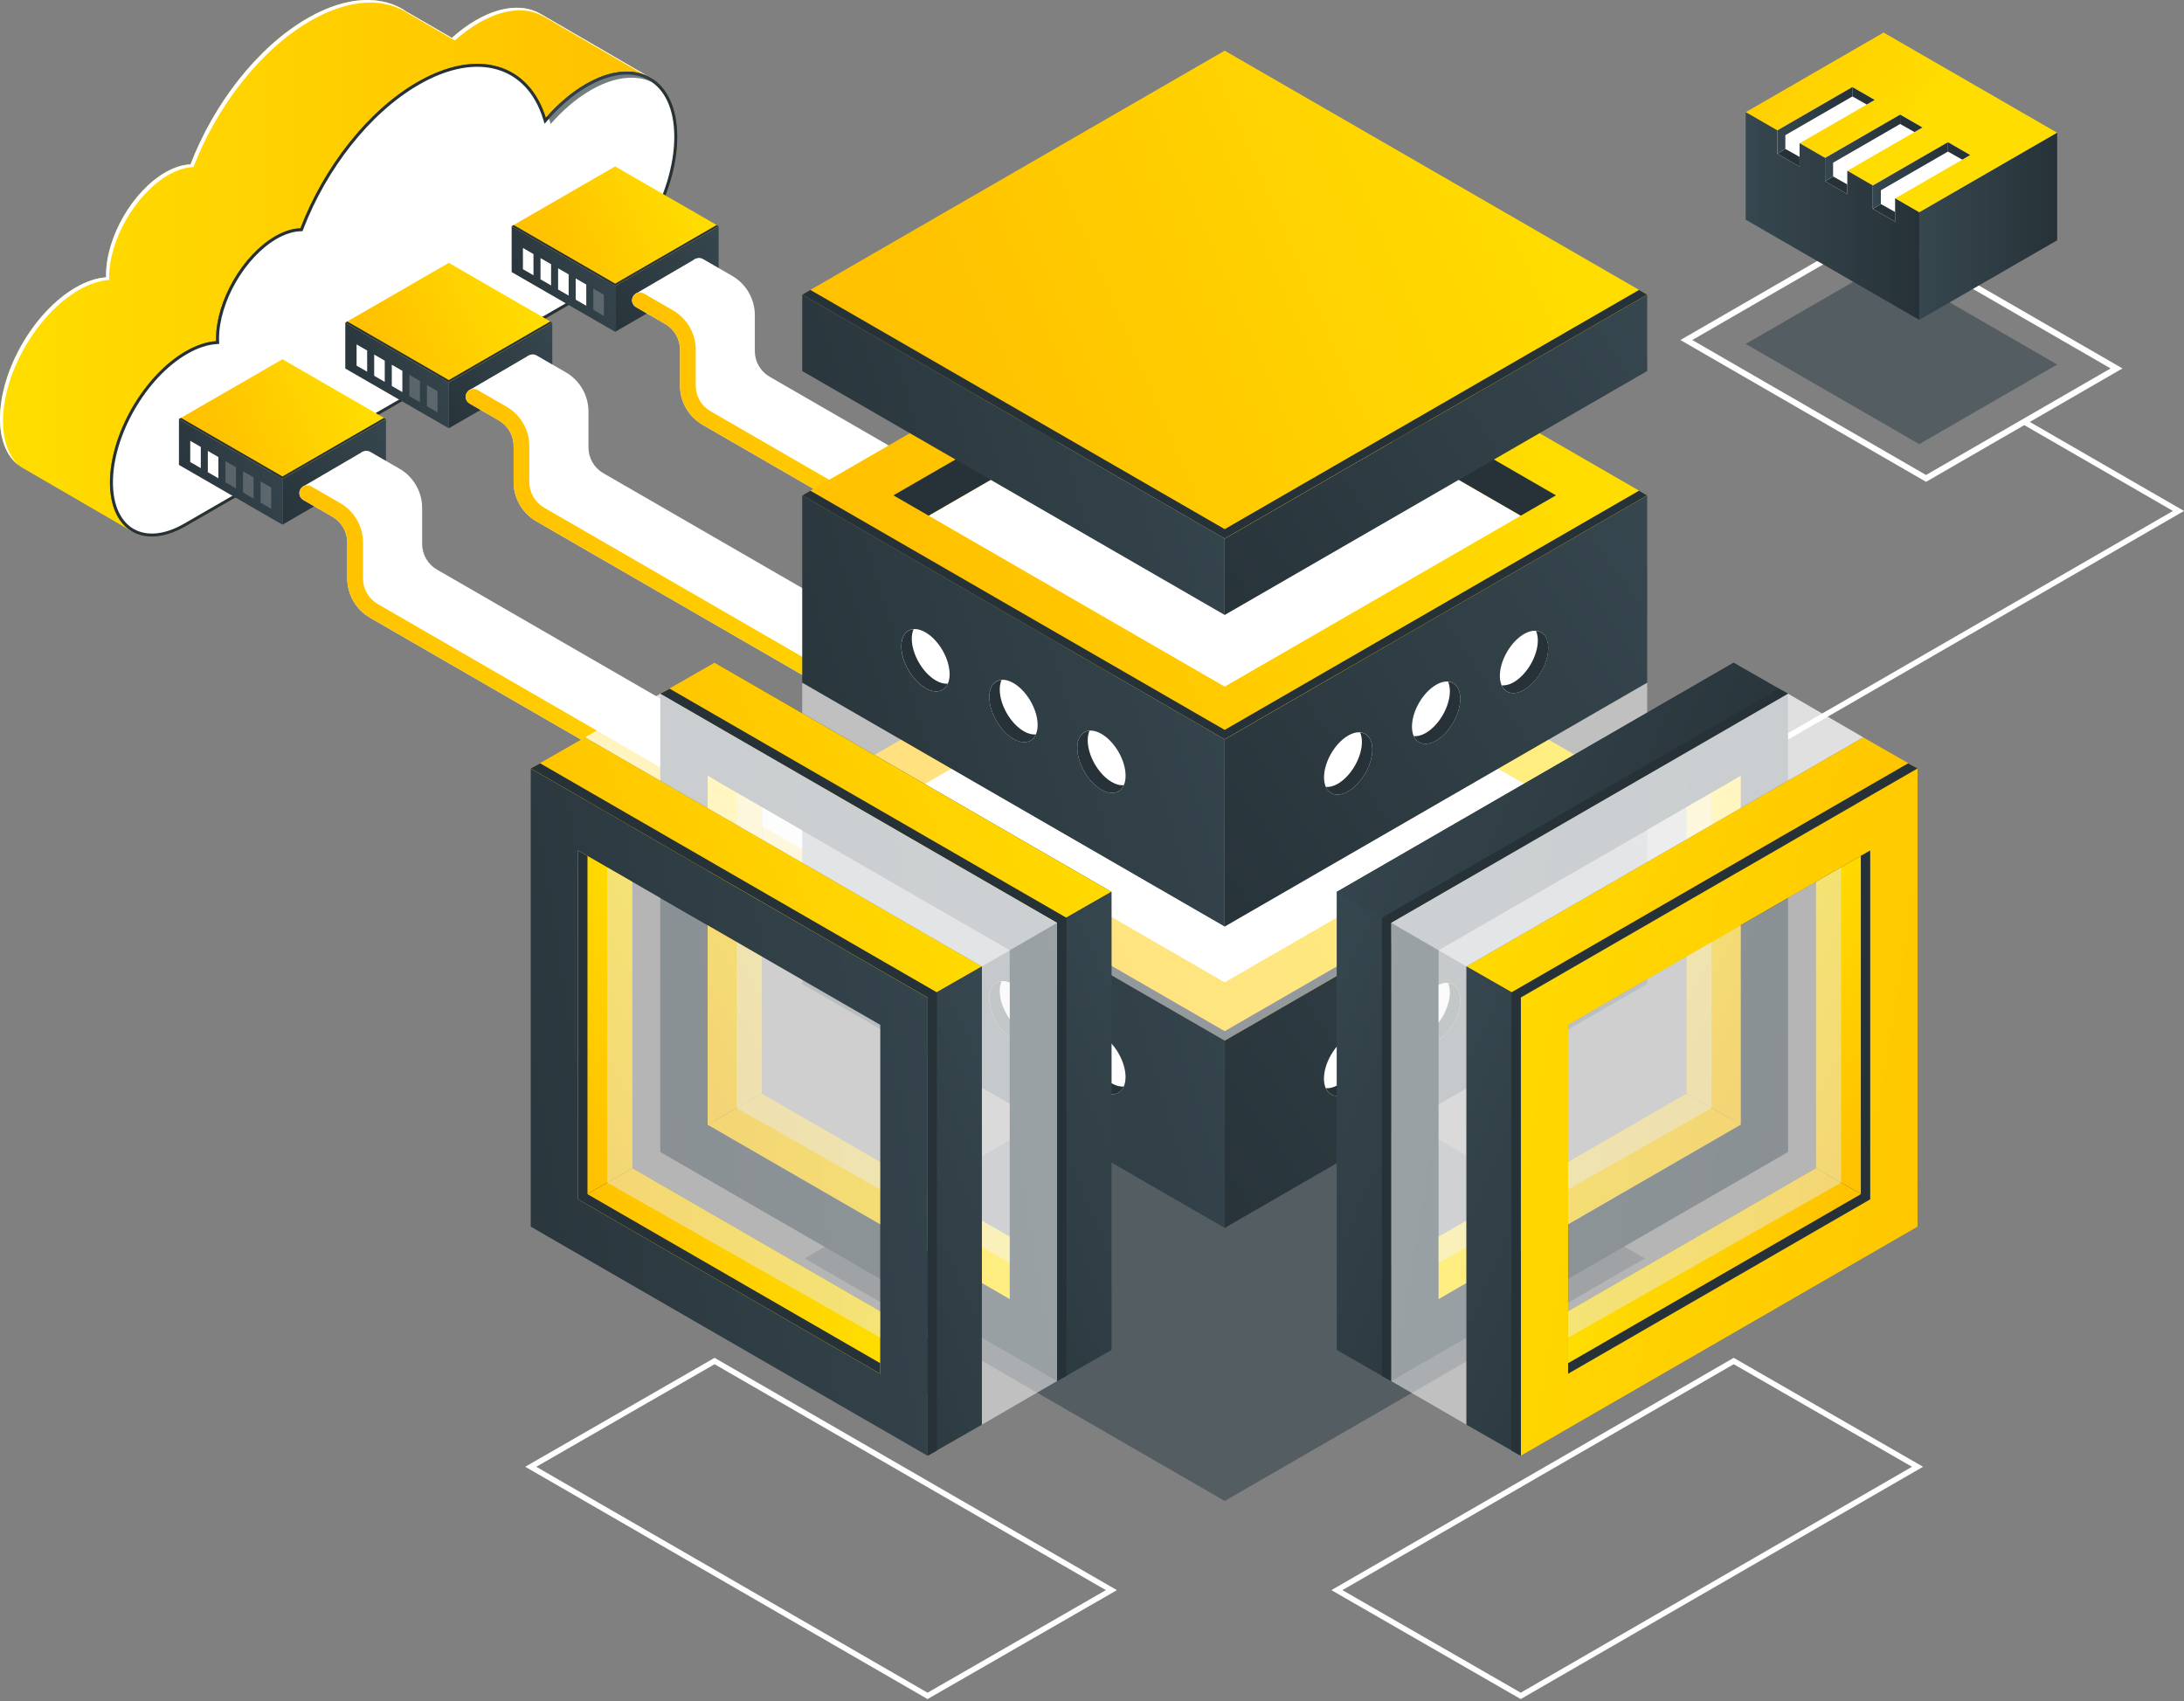 <svg width="624" height="486" viewBox="0 0 624 486" fill="none" xmlns="http://www.w3.org/2000/svg">
<rect x="0" y="0" width="624" height="486" fill="#808080" stroke="none"/>
<path d="M186.313 22.471L154.581 4.033L154.583 4.04C149.847 1.22 143.262 1.574 135.976 5.779C133.596 7.152 131.296 8.859 129.106 10.814L116.32 3.427L116.322 3.43C109.298 -1.508 99.129 -1.293 87.814 5.24C73.5 13.504 61.026 29.759 54.425 46.981C52.237 47.051 49.801 47.771 47.221 49.261C37.88 54.655 30.308 67.769 30.308 78.555C30.308 78.787 30.331 78.999 30.338 79.226C27.674 79.409 24.729 80.352 21.632 82.14C9.686 89.037 0 105.813 0 119.608C0 126.444 2.383 131.258 6.238 133.543L6.228 133.548L6.326 133.606C6.333 133.609 6.34 133.614 6.346 133.617L37.664 151.797L44.504 118.892L135.973 66.083C147.664 59.333 157.556 44.75 160.885 30.598L186.313 22.471Z" fill="url(#paint0_linear_4811_26424)"/>
<path d="M0.867 120.354C0.867 106.559 10.553 89.783 22.5 82.886C25.598 81.098 28.541 80.155 31.205 79.972C31.199 79.745 31.175 79.533 31.175 79.301C31.175 68.515 38.747 55.401 48.088 50.007C50.668 48.517 53.104 47.798 55.292 47.727C61.893 30.505 74.367 14.249 88.682 5.986C99.996 -0.547 110.165 -0.762 117.189 4.176L117.187 4.172L129.973 11.559C132.163 9.607 134.464 7.9 136.843 6.525C144.129 2.32 150.712 1.965 155.448 4.786L155.447 4.779L186.044 22.557L186.317 22.471L154.586 4.033L154.587 4.04C149.851 1.22 143.266 1.574 135.982 5.779C133.602 7.152 131.302 8.859 129.112 10.814L116.326 3.427L116.328 3.43C109.304 -1.508 99.137 -1.293 87.822 5.24C73.507 13.504 61.033 29.759 54.433 46.981C52.245 47.051 49.809 47.771 47.229 49.261C37.887 54.655 30.316 67.769 30.316 78.555C30.316 78.787 30.339 78.999 30.346 79.226C27.681 79.409 24.737 80.352 21.64 82.14C9.693 89.037 0.008 105.812 0.008 119.608C0.008 125.817 1.988 130.334 5.235 132.828C2.505 130.224 0.867 125.99 0.867 120.354Z" fill="white"/>
<path d="M167.393 24.015C163.289 26.385 159.409 29.721 155.952 33.664C151.159 18.264 136.534 13.486 119.232 23.476C104.919 31.74 92.444 47.995 85.843 65.217C83.655 65.287 81.219 66.007 78.639 67.497C69.297 72.891 61.726 86.005 61.726 96.791C61.726 97.023 61.749 97.235 61.756 97.462C59.092 97.645 56.147 98.588 53.05 100.376C41.104 107.273 31.418 124.048 31.418 137.844C31.418 151.638 41.104 157.23 53.05 150.333L167.393 84.317C181.814 75.991 193.505 55.743 193.505 39.091C193.505 22.437 181.814 15.689 167.393 24.015Z" fill="url(#paint1_linear_4811_26424)"/>
<path opacity="0.7" d="M167.393 24.015C163.289 26.385 159.409 29.721 155.952 33.664C151.159 18.264 136.534 13.486 119.232 23.476C104.919 31.74 92.444 47.995 85.843 65.217C83.655 65.287 81.219 66.007 78.639 67.497C69.297 72.891 61.726 86.005 61.726 96.791C61.726 97.023 61.749 97.235 61.756 97.462C59.092 97.645 56.147 98.588 53.05 100.376C41.104 107.273 31.418 124.048 31.418 137.844C31.418 151.638 41.104 157.23 53.05 150.333L167.393 84.317C181.814 75.991 193.505 55.743 193.505 39.091C193.505 22.437 181.814 15.689 167.393 24.015Z" fill="url(#paint2_linear_4811_26424)"/>
<path d="M155.547 33.79L155.772 34.514L156.272 33.944C159.704 30.029 163.549 26.726 167.605 24.383C174.738 20.265 181.097 19.928 185.644 22.554C190.192 25.179 193.08 30.854 193.08 39.091C193.08 47.325 190.187 56.477 185.489 64.614C180.791 72.751 174.311 79.832 167.18 83.949L52.838 149.965C46.942 153.369 41.703 153.637 37.967 151.48C34.23 149.322 31.843 144.652 31.843 137.844C31.843 131.038 34.235 123.468 38.122 116.735C42.01 110.003 47.369 104.147 53.263 100.744L53.05 100.376L53.263 100.744C56.316 98.981 59.198 98.064 61.785 97.886L62.193 97.858L62.181 97.45C62.177 97.327 62.169 97.208 62.163 97.103C62.156 96.994 62.151 96.893 62.151 96.791C62.151 91.49 64.014 85.588 67.047 80.335C70.081 75.081 74.261 70.516 78.852 67.865L78.852 67.865C81.383 66.403 83.751 65.709 85.856 65.642L86.139 65.633L86.24 65.369C92.814 48.216 105.235 32.048 119.445 23.844L119.232 23.476L119.445 23.844C128.031 18.886 135.891 17.628 142.164 19.457C148.422 21.281 153.185 26.201 155.547 33.79Z" fill="white" stroke="#263238" stroke-width="0.85"/>
<path opacity="0.7" d="M157.346 35.402C160.8 31.459 164.682 28.123 168.786 25.754C177.639 20.643 185.448 21.233 190.171 26.288C185.697 19.675 177.185 18.368 167.401 24.016C163.504 26.266 159.821 29.407 156.5 33.092C156.802 33.839 157.095 34.597 157.346 35.402Z" fill="url(#paint3_linear_4811_26424)"/>
<path d="M80.699 149.9L110.271 132.826V119.711L80.699 136.785V149.9Z" fill="url(#paint4_linear_4811_26424)"/>
<path d="M80.701 136.784L110.273 119.711L80.703 102.637L51.129 119.711L80.701 136.784Z" fill="url(#paint5_linear_4811_26424)"/>
<path d="M51.129 132.826L80.701 149.9V136.785L51.129 119.711V132.826Z" fill="url(#paint6_linear_4811_26424)"/>
<path d="M80.701 136.128L109.705 119.383L110.273 119.712L80.701 136.784L51.129 119.712L51.698 119.383L80.701 136.128Z" fill="#263238"/>
<path d="M86.394 139.111L103.555 129.09L118.011 140.667L119.235 150.659V159.769L254.163 239.333L268.439 247.763L266.264 254.289L256.34 258.232L175.375 215.362L140.648 193.621L110.271 176.762L101.765 170.236L101.221 156.368L100.133 147.941L86.394 139.111Z" fill="white"/>
<path d="M255.616 260.532C258.436 260.532 261.255 259.79 263.827 258.307C268.968 255.338 272.037 250.021 272.037 244.085V197.913C272.037 196.674 271.034 195.671 269.795 195.671C268.556 195.671 267.552 196.676 267.552 197.913V244.085C267.552 248.401 265.322 252.264 261.584 254.421C257.846 256.579 253.385 256.578 249.649 254.421L107.944 172.58C105.333 171.074 103.713 168.265 103.713 165.253V154.977C103.713 150.367 101.233 146.07 97.239 143.764L88.893 138.945C87.82 138.327 86.448 138.693 85.828 139.766C85.209 140.839 85.576 142.21 86.648 142.83L94.995 147.649C97.604 149.156 99.226 151.965 99.226 154.977V165.253C99.226 169.863 101.706 174.16 105.699 176.466L247.405 258.307C249.976 259.791 252.795 260.532 255.616 260.532Z" fill="white"/>
<path d="M102.726 129.911C103.345 128.838 104.716 128.47 105.791 129.091L114.137 133.91C118.131 136.215 120.611 140.512 120.611 145.122V155.398C120.611 158.412 122.231 161.219 124.842 162.726L269.768 246.424C271.303 247.311 272.961 247.826 274.641 247.984C274.485 249.467 274.543 250.981 274.421 252.476C272.044 252.281 269.695 251.564 267.525 250.31L122.599 166.611C118.606 164.306 116.126 160.009 116.126 155.398V145.122C116.126 142.109 114.505 139.302 111.895 137.795L103.547 132.976C102.475 132.355 102.107 130.984 102.726 129.911Z" fill="white"/>
<path d="M262.078 259.183L268.899 250.652L269.869 240.558V216.086L269.801 206.992L287.674 210.032V201.719C287.674 200.48 288.677 199.477 289.916 199.477C291.155 199.477 292.159 200.482 292.159 201.719V236.093C292.159 242.031 289.089 247.347 283.948 250.315C283.022 250.849 282.063 251.284 281.085 251.625L281.078 251.632L262.078 259.183Z" fill="url(#paint7_linear_4811_26424)"/>
<path d="M255.616 260.532C258.436 260.532 261.255 259.79 263.827 258.307C268.968 255.338 272.037 250.021 272.037 244.085V197.913C272.037 196.674 271.034 195.671 269.795 195.671C268.556 195.671 267.552 196.676 267.552 197.913V244.085C267.552 248.401 265.322 252.264 261.584 254.421C257.846 256.579 253.385 256.578 249.649 254.421L107.944 172.58C105.333 171.074 103.713 168.265 103.713 165.253V154.977C103.713 150.367 101.233 146.07 97.239 143.764L88.893 138.945C87.82 138.327 86.448 138.693 85.828 139.766C85.209 140.839 85.576 142.21 86.648 142.83L94.995 147.649C97.604 149.156 99.226 151.965 99.226 154.977V165.253C99.226 169.863 101.706 174.16 105.699 176.466L247.405 258.307C249.976 259.791 252.795 260.532 255.616 260.532Z" fill="url(#paint8_linear_4811_26424)"/>
<path opacity="0.2" d="M74.461 143.61L77.478 145.353V139.289L74.461 137.547V143.61Z" fill="white"/>
<path opacity="0.2" d="M69.434 140.706L72.451 142.45V136.387L69.434 134.645V140.706Z" fill="white"/>
<path opacity="0.2" d="M64.41 137.809L67.429 139.552V133.489L64.41 131.746V137.809Z" fill="white"/>
<path d="M59.379 134.899L62.398 136.642V130.578L59.379 128.836V134.899Z" fill="white"/>
<path d="M54.352 131.999L57.37 133.743V127.68L54.352 125.938V131.999Z" fill="white"/>
<path d="M128.223 122.361L157.796 105.287V92.172L128.223 109.246V122.361Z" fill="url(#paint9_linear_4811_26424)"/>
<path d="M128.224 109.246L157.798 92.172L128.226 75.098L98.652 92.172L128.224 109.246Z" fill="url(#paint10_linear_4811_26424)"/>
<path d="M98.652 105.287L128.226 122.361V109.246L98.652 92.172V105.287Z" fill="url(#paint11_linear_4811_26424)"/>
<path d="M128.224 108.585L157.229 91.84L157.798 92.169L128.224 109.243L98.652 92.169L99.222 91.841L128.224 108.585Z" fill="#263238"/>
<path d="M133.918 111.566L151.079 101.547L165.536 113.122L166.76 123.115V132.224L301.688 211.789L315.963 220.218L313.788 226.744L303.863 230.687L290.131 226.609L255.405 204.866L157.796 149.217L149.289 142.693L148.745 128.825L147.658 120.396L133.918 111.566Z" fill="white"/>
<path d="M303.139 232.993C305.96 232.993 308.779 232.251 311.35 230.767C316.491 227.799 319.561 222.482 319.561 216.546V170.374C319.561 169.135 318.557 168.132 317.318 168.132C316.079 168.132 315.076 169.137 315.076 170.374V216.546C315.076 220.862 312.845 224.725 309.107 226.882C305.37 229.04 300.908 229.038 297.173 226.882L155.467 145.041C152.858 143.534 151.236 140.726 151.236 137.714V127.438C151.236 122.828 148.755 118.531 144.763 116.225L136.416 111.406C135.343 110.788 133.972 111.154 133.352 112.227C132.733 113.3 133.099 114.671 134.172 115.291L142.518 120.11C145.127 121.617 146.749 124.426 146.749 127.438V137.714C146.749 142.324 149.229 146.621 153.223 148.926L294.928 230.767C297.5 232.251 300.32 232.993 303.139 232.993Z" fill="white"/>
<path d="M150.25 102.368C150.868 101.295 152.24 100.927 153.314 101.548L161.661 106.367C165.654 108.672 168.134 112.969 168.134 117.579V127.855C168.134 130.869 169.755 133.676 172.365 135.183L317.291 218.882C318.827 219.768 320.485 220.283 322.164 220.443C322.008 221.926 322.066 223.44 321.944 224.933C319.568 224.738 317.218 224.021 315.049 222.767L170.122 139.068C166.129 136.763 163.649 132.466 163.649 127.855V117.579C163.649 114.566 162.029 111.759 159.418 110.252L151.072 105.433C149.999 104.812 149.631 103.441 150.25 102.368Z" fill="white"/>
<path d="M309.605 231.64L316.426 223.109L317.396 213.015V188.544L317.328 179.45L335.201 182.489V174.176C335.201 172.937 336.204 171.934 337.443 171.934C338.683 171.934 339.686 172.939 339.686 174.176V208.55C339.686 214.488 336.616 219.804 331.475 222.772C330.55 223.306 329.592 223.741 328.612 224.082L328.605 224.089L309.605 231.64Z" fill="url(#paint12_linear_4811_26424)"/>
<path d="M303.139 232.993C305.96 232.993 308.779 232.251 311.35 230.767C316.491 227.799 319.561 222.482 319.561 216.546V170.374C319.561 169.135 318.557 168.132 317.318 168.132C316.079 168.132 315.076 169.137 315.076 170.374V216.546C315.076 220.862 312.845 224.725 309.107 226.882C305.37 229.04 300.908 229.038 297.173 226.882L155.467 145.041C152.858 143.534 151.236 140.726 151.236 137.714V127.438C151.236 122.828 148.755 118.531 144.763 116.225L136.416 111.406C135.343 110.788 133.972 111.154 133.352 112.227C132.733 113.3 133.099 114.671 134.172 115.291L142.518 120.11C145.127 121.617 146.749 124.426 146.749 127.438V137.714C146.749 142.324 149.229 146.621 153.223 148.926L294.928 230.767C297.5 232.251 300.32 232.993 303.139 232.993Z" fill="url(#paint13_linear_4811_26424)"/>
<path opacity="0.2" d="M121.992 116.071L125.011 117.814V111.75L121.992 110.008V116.071Z" fill="white"/>
<path opacity="0.2" d="M116.965 113.167L119.984 114.911V108.848L116.965 107.105V113.167Z" fill="white"/>
<path d="M111.941 110.27L114.96 112.013V105.951L111.941 104.207V110.27Z" fill="white"/>
<path d="M106.91 107.36L109.929 109.103V103.039L106.91 101.297V107.36Z" fill="white"/>
<path d="M101.883 104.46L104.902 106.204V100.141L101.883 98.398V104.46Z" fill="white"/>
<path d="M175.758 94.802L205.33 77.728V64.613L175.758 81.688V94.802Z" fill="url(#paint14_linear_4811_26424)"/>
<path d="M175.76 81.69L205.332 64.616L175.76 47.543L146.188 64.616L175.76 81.69Z" fill="url(#paint15_linear_4811_26424)"/>
<path d="M146.188 77.728L175.761 94.802V81.688L146.188 64.613V77.728Z" fill="url(#paint16_linear_4811_26424)"/>
<path d="M175.76 81.035L204.764 64.289L205.332 64.618L175.76 81.692L146.188 64.618L146.755 64.291L175.76 81.035Z" fill="#263238"/>
<path d="M181.457 84.012L198.618 73.992L213.073 85.568L214.297 95.56V104.669L349.226 184.236L363.502 192.663L361.325 199.189L351.401 203.132L337.669 199.054L302.942 177.311L205.334 121.664L196.826 115.138L196.284 101.271L195.196 92.841L181.457 84.012Z" fill="white"/>
<path d="M350.674 205.438C353.495 205.438 356.314 204.696 358.885 203.213C364.026 200.245 367.096 194.927 367.096 188.991V142.819C367.096 141.58 366.093 140.577 364.854 140.577C363.614 140.577 362.611 141.582 362.611 142.819V188.991C362.611 193.307 360.38 197.17 356.643 199.328C352.905 201.485 348.444 201.484 344.708 199.328L203.002 117.487C200.394 115.98 198.771 113.171 198.771 110.159V99.883C198.771 95.273 196.29 90.976 192.298 88.671L183.951 83.852C182.878 83.233 181.507 83.599 180.887 84.672C180.268 85.745 180.634 87.116 181.707 87.737L190.054 92.556C192.662 94.063 194.285 96.871 194.285 99.883V110.159C194.285 114.769 196.764 119.066 200.758 121.372L342.463 203.213C345.033 204.696 347.854 205.438 350.674 205.438Z" fill="white"/>
<path d="M197.782 74.817C198.401 73.744 199.772 73.376 200.847 73.997L209.193 78.816C213.187 81.121 215.667 85.418 215.667 90.029V100.304C215.667 103.318 217.287 106.125 219.897 107.632L364.824 191.331C366.359 192.217 368.017 192.733 369.697 192.892C369.543 194.375 369.599 195.889 369.476 197.382C367.1 197.187 364.751 196.47 362.581 195.216L217.655 111.517C213.661 109.212 211.181 104.915 211.181 100.304V90.029C211.181 87.015 209.561 84.208 206.95 82.701L198.604 77.882C197.529 77.261 197.162 75.89 197.782 74.817Z" fill="white"/>
<path d="M357.133 204.082L363.954 195.551L364.922 185.457V160.985L364.854 151.891L382.727 154.93V146.618C382.727 145.378 383.73 144.375 384.969 144.375C386.208 144.375 387.212 145.38 387.212 146.618V180.992C387.212 186.93 384.142 192.245 379.001 195.213C378.075 195.747 377.118 196.181 376.138 196.524L376.131 196.53L357.133 204.082Z" fill="url(#paint17_linear_4811_26424)"/>
<path d="M350.674 205.438C353.495 205.438 356.314 204.696 358.885 203.213C364.026 200.245 367.096 194.927 367.096 188.991V142.819C367.096 141.58 366.093 140.577 364.854 140.577C363.614 140.577 362.611 141.582 362.611 142.819V188.991C362.611 193.307 360.38 197.17 356.643 199.328C352.905 201.485 348.444 201.484 344.708 199.328L203.002 117.487C200.394 115.98 198.771 113.171 198.771 110.159V99.883C198.771 95.273 196.29 90.976 192.298 88.671L183.951 83.852C182.878 83.233 181.507 83.599 180.887 84.672C180.268 85.745 180.634 87.116 181.707 87.737L190.054 92.556C192.662 94.063 194.285 96.871 194.285 99.883V110.159C194.285 114.769 196.764 119.066 200.758 121.372L342.463 203.213C345.033 204.696 347.854 205.438 350.674 205.438Z" fill="url(#paint18_linear_4811_26424)"/>
<path opacity="0.2" d="M169.516 88.516L172.535 90.259V84.196L169.516 82.453V88.516Z" fill="white"/>
<path d="M164.488 85.614L167.507 87.357V81.293L164.488 79.551V85.614Z" fill="white"/>
<path d="M159.457 82.714L162.476 84.456V78.395L159.457 76.652V82.714Z" fill="white"/>
<path d="M154.434 79.805L157.451 81.548V75.485L154.434 73.742V79.805Z" fill="white"/>
<path d="M149.406 76.907L152.423 78.65V72.586L149.406 70.844V76.907Z" fill="white"/>
<path d="M452.302 245.111L451.516 243.743L620.846 145.979L578.174 121.344L578.962 119.977L624 145.979L452.302 245.111Z" fill="white"/>
<path opacity="0.6" d="M349.916 428.825L469.938 359.531L349.919 290.238L229.898 359.532L349.916 428.825Z" fill="#37474F"/>
<path d="M349.914 350.81L470.625 281.118V227.586L349.914 297.278V350.81Z" fill="url(#paint19_linear_4811_26424)"/>
<path d="M349.912 297.282L470.623 227.589L349.916 157.898L229.207 227.591L349.912 297.282Z" fill="url(#paint20_linear_4811_26424)"/>
<path d="M349.913 280.647L441.813 227.588L349.915 174.531L258.016 227.59L349.913 280.647Z" fill="white"/>
<path d="M229.207 281.118L349.916 350.81V297.278L229.207 227.586V281.118Z" fill="url(#paint21_linear_4811_26424)"/>
<path d="M349.914 264.738L470.625 195.047V141.516L349.914 211.208V264.738Z" fill="url(#paint22_linear_4811_26424)"/>
<path d="M349.912 211.21L470.623 141.519L349.916 71.828L229.207 141.521L349.912 211.21Z" fill="url(#paint23_linear_4811_26424)"/>
<path d="M349.912 208.531L468.302 140.18L470.623 141.52L349.912 211.211L229.207 141.522L231.528 140.181L349.912 208.531Z" fill="#263238"/>
<path d="M349.912 294.602L468.302 226.25L470.623 227.591L349.912 297.283L229.207 227.593L231.528 226.253L349.912 294.602Z" fill="#263238"/>
<path d="M349.92 98.488L434.507 147.328L349.918 196.166L265.328 147.328L349.92 98.488Z" fill="white"/>
<path d="M349.914 98.487L265.322 147.327L255.262 141.518L349.914 86.871L444.563 141.518L434.504 147.326L349.914 98.487Z" fill="#263238"/>
<path d="M229.207 195.047L349.916 264.738V211.208L229.207 141.516V195.047Z" fill="url(#paint24_linear_4811_26424)"/>
<path d="M307.797 213.652C307.797 218.053 310.887 223.404 314.697 225.604C318.508 227.805 321.598 226.021 321.598 221.621C321.598 217.221 318.51 211.869 314.697 209.669C310.885 207.469 307.797 209.252 307.797 213.652Z" fill="white"/>
<path d="M282.664 199.141C282.664 203.541 285.754 208.892 289.565 211.093C293.375 213.293 296.465 211.51 296.465 207.109C296.465 202.709 293.375 197.358 289.565 195.157C285.754 192.957 282.664 194.74 282.664 199.141Z" fill="white"/>
<path d="M269.298 197.077C271.993 195.521 271.993 190.476 269.298 185.809C266.603 181.141 262.234 178.619 259.54 180.175C256.845 181.731 256.845 186.776 259.539 191.443C262.234 196.11 266.603 198.633 269.298 197.077Z" fill="white"/>
<path d="M311.294 208.777C310.963 209.518 310.775 210.423 310.775 211.491C310.775 215.892 313.865 221.243 317.676 223.443C318.92 224.162 320.071 224.416 321.079 224.333C320.049 226.643 317.584 227.269 314.697 225.603C310.887 223.402 307.797 218.053 307.797 213.652C307.797 210.688 309.214 208.95 311.294 208.777Z" fill="#263238"/>
<path d="M286.161 194.27C285.83 195.009 285.642 195.915 285.642 196.983C285.642 201.384 288.732 206.735 292.543 208.935C293.787 209.654 294.938 209.908 295.947 209.825C294.916 212.135 292.451 212.761 289.565 211.095C285.754 208.895 282.664 203.543 282.664 199.143C282.664 196.178 284.083 194.441 286.161 194.27Z" fill="#263238"/>
<path d="M261.028 179.762C260.698 180.501 260.509 181.408 260.509 182.476C260.509 186.876 263.6 192.227 267.41 194.426C268.654 195.144 269.805 195.399 270.814 195.316C269.783 197.626 267.319 198.251 264.432 196.585C260.621 194.385 257.531 189.034 257.531 184.633C257.533 181.67 258.95 179.935 261.028 179.762Z" fill="#263238"/>
<path d="M319.564 312.174C322.258 310.618 322.259 305.574 319.564 300.906C316.869 296.239 312.5 293.717 309.805 295.273C307.11 296.829 307.11 301.873 309.805 306.541C312.5 311.208 316.869 313.73 319.564 312.174Z" fill="white"/>
<path d="M282.664 285.219C282.664 289.619 285.754 294.971 289.565 297.171C293.375 299.371 296.465 297.588 296.465 293.187C296.465 288.787 293.375 283.436 289.565 281.235C285.754 279.035 282.664 280.818 282.664 285.219Z" fill="white"/>
<path d="M257.535 270.711C257.535 275.111 260.625 280.463 264.436 282.663C268.246 284.863 271.336 283.08 271.336 278.68C271.336 274.279 268.246 268.928 264.436 266.728C260.624 264.527 257.535 266.311 257.535 270.711Z" fill="white"/>
<path d="M311.294 294.859C310.963 295.598 310.775 296.505 310.775 297.573C310.775 301.974 313.865 307.325 317.676 309.525C318.92 310.244 320.071 310.498 321.079 310.415C320.049 312.725 317.584 313.351 314.697 311.685C310.887 309.484 307.797 304.133 307.797 299.733C307.797 296.768 309.214 295.031 311.294 294.859Z" fill="#263238"/>
<path d="M286.161 280.344C285.83 281.084 285.642 281.99 285.642 283.058C285.642 287.458 288.732 292.809 292.543 295.008C293.787 295.726 294.938 295.981 295.947 295.898C294.916 298.208 292.451 298.834 289.565 297.167C285.754 294.967 282.664 289.616 282.664 285.215C282.664 282.252 284.083 280.517 286.161 280.344Z" fill="#263238"/>
<path d="M261.032 265.84C260.702 266.579 260.513 267.486 260.513 268.554C260.513 272.954 263.603 278.305 267.414 280.506C268.658 281.224 269.809 281.478 270.818 281.395C269.787 283.706 267.322 284.331 264.436 282.665C260.625 280.465 257.535 275.114 257.535 270.713C257.537 267.748 258.954 266.011 261.032 265.84Z" fill="#263238"/>
<path d="M392.094 214.137C392.094 218.537 389.004 223.889 385.194 226.089C381.383 228.289 378.293 226.506 378.293 222.105C378.293 217.705 381.381 212.354 385.194 210.153C389.004 207.953 392.094 209.736 392.094 214.137Z" fill="white"/>
<path d="M417.223 199.629C417.223 204.029 414.133 209.38 410.322 211.581C406.512 213.781 403.422 211.998 403.422 207.597C403.422 203.197 406.512 197.845 410.322 195.645C414.135 193.445 417.223 195.23 417.223 199.629Z" fill="white"/>
<path d="M440.314 191.926C443.009 187.258 443.008 182.214 440.314 180.658C437.619 179.102 433.25 181.624 430.555 186.291C427.86 190.959 427.86 196.003 430.555 197.559C433.25 199.115 437.619 196.593 440.314 191.926Z" fill="white"/>
<path d="M388.598 209.266C388.929 210.006 389.117 210.912 389.117 211.979C389.117 216.38 386.027 221.731 382.216 223.931C380.972 224.65 379.821 224.904 378.812 224.821C379.843 227.132 382.308 227.757 385.194 226.091C389.005 223.891 392.095 218.539 392.095 214.139C392.095 211.176 390.676 209.439 388.598 209.266Z" fill="#263238"/>
<path d="M413.731 194.754C414.06 195.493 414.25 196.4 414.25 197.468C414.25 201.868 411.159 207.219 407.349 209.42C406.105 210.138 404.954 210.393 403.945 210.309C404.976 212.62 407.441 213.245 410.327 211.579C414.138 209.379 417.228 204.028 417.228 199.627C417.226 196.663 415.809 194.925 413.731 194.754Z" fill="#263238"/>
<path d="M438.86 180.25C439.19 180.989 439.379 181.896 439.379 182.964C439.379 187.364 436.288 192.715 432.478 194.914C431.234 195.633 430.083 195.887 429.074 195.804C430.103 198.114 432.569 198.74 435.456 197.073C439.267 194.873 442.357 189.522 442.357 185.122C442.357 182.159 440.94 180.423 438.86 180.25Z" fill="#263238"/>
<path d="M390.052 307.008C392.747 302.34 392.747 297.296 390.052 295.74C387.357 294.184 382.988 296.706 380.293 301.373C377.599 306.041 377.599 311.085 380.293 312.641C382.988 314.197 387.357 311.675 390.052 307.008Z" fill="white"/>
<path d="M417.223 285.695C417.223 290.096 414.133 295.447 410.322 297.647C406.512 299.847 403.422 298.064 403.422 293.664C403.422 289.264 406.512 283.912 410.322 281.712C414.135 279.512 417.223 281.295 417.223 285.695Z" fill="white"/>
<path d="M442.352 271.188C442.352 275.588 439.264 280.939 435.451 283.14C431.639 285.34 428.551 283.556 428.551 279.156C428.551 274.756 431.641 269.404 435.451 267.204C439.264 265.004 442.352 266.787 442.352 271.188Z" fill="white"/>
<path d="M388.598 295.336C388.929 296.077 389.117 296.982 389.117 298.05C389.117 302.45 386.027 307.801 382.216 310.002C380.972 310.72 379.821 310.975 378.812 310.891C379.843 313.202 382.308 313.827 385.194 312.161C389.005 309.961 392.095 304.61 392.095 300.209C392.095 297.245 390.676 295.507 388.598 295.336Z" fill="#263238"/>
<path d="M413.731 280.82C414.06 281.561 414.25 282.466 414.25 283.534C414.25 287.934 411.159 293.286 407.349 295.486C406.105 296.205 404.954 296.459 403.945 296.376C404.976 298.686 407.441 299.312 410.327 297.646C414.138 295.445 417.228 290.094 417.228 285.694C417.226 282.731 415.809 280.993 413.731 280.82Z" fill="#263238"/>
<path d="M438.86 266.316C439.19 267.057 439.379 267.962 439.379 269.03C439.379 273.431 436.288 278.782 432.478 280.982C431.234 281.701 430.083 281.955 429.074 281.872C430.103 284.182 432.569 284.808 435.456 283.142C439.267 280.941 442.357 275.59 442.357 271.19C442.357 268.225 440.94 266.488 438.86 266.316Z" fill="#263238"/>
<path d="M349.914 175.692L470.625 106.002V84.164L349.914 153.857V175.692Z" fill="url(#paint25_linear_4811_26424)"/>
<path d="M349.912 153.858L470.623 84.166L349.916 14.477L229.207 84.169L349.912 153.858Z" fill="url(#paint26_linear_4811_26424)"/>
<path d="M349.912 151.18L468.302 82.828L470.623 84.167L349.912 153.86L229.207 84.171L231.528 82.83L349.912 151.18Z" fill="#263238"/>
<path d="M229.207 106.002L349.916 175.692V153.857L229.207 84.164V106.002Z" fill="url(#paint27_linear_4811_26424)"/>
<path opacity="0.5" d="M470.625 195.051V227.591L349.914 297.283L349.916 264.742L470.625 195.051Z" fill="white"/>
<path opacity="0.5" d="M229.207 195.051L229.209 227.593L349.914 297.283L349.916 264.742L229.207 195.051Z" fill="white"/>
<path d="M265.019 485.42L264.626 485.192L150.066 419.049L204.164 387.93L204.558 388.157L319.117 454.3L265.019 485.42ZM153.224 419.054L265.019 483.599L315.959 454.296L204.164 389.752L153.224 419.054Z" fill="white"/>
<path d="M204.172 189.328V320.238L317.546 385.694V254.785L204.172 189.328ZM217.704 212.766L304.014 262.597V362.257L217.704 312.425V212.766Z" fill="url(#paint28_linear_4811_26424)"/>
<path d="M188.645 198.207V329.117L302.019 394.573V263.664L188.645 198.207ZM202.176 221.643L288.487 271.474V371.134L202.176 321.302V221.643Z" fill="url(#paint29_linear_4811_26424)"/>
<path d="M188.645 198.21L204.17 189.328L317.544 254.785L302.019 263.667L188.645 198.21Z" fill="url(#paint30_linear_4811_26424)"/>
<path d="M317.549 254.789L302.023 263.671V394.581L317.549 385.699V254.789Z" fill="url(#paint31_linear_4811_26424)"/>
<path d="M217.705 312.427L202.18 321.31V221.648L217.695 230.607L217.705 312.427Z" fill="url(#paint32_linear_4811_26424)"/>
<path d="M217.705 312.426L202.18 321.308L288.491 371.139L288.497 353.297L217.705 312.426Z" fill="url(#paint33_linear_4811_26424)"/>
<path opacity="0.5" d="M210.488 316.555V226.5L288.488 271.48V360.84L210.488 316.555Z" fill="#EBEBEB"/>
<path d="M167.168 210.66V341.57L280.542 407.026V276.117L167.168 210.66ZM180.7 234.098L267.011 283.929V383.589L180.7 333.757V234.098Z" fill="url(#paint34_linear_4811_26424)"/>
<path d="M151.641 219.539V350.449L265.015 415.905V284.996L151.641 219.539ZM165.172 242.977L251.483 292.808V392.468L165.172 342.636V242.977Z" fill="url(#paint35_linear_4811_26424)"/>
<path d="M151.641 219.542L167.166 210.66L280.54 276.117L265.015 284.999L151.641 219.542Z" fill="url(#paint36_linear_4811_26424)"/>
<path d="M280.545 276.109L265.02 284.992V415.901L280.545 407.019V276.109Z" fill="url(#paint37_linear_4811_26424)"/>
<path d="M180.701 333.754L165.176 342.636V242.977L180.691 251.933L180.701 333.754Z" fill="url(#paint38_linear_4811_26424)"/>
<path d="M180.701 333.754L165.176 342.636L251.487 392.467L251.493 374.627L180.701 333.754Z" fill="url(#paint39_linear_4811_26424)"/>
<path opacity="0.5" d="M173.484 337.879V247.824L251.484 292.806V382.165L173.484 337.879Z" fill="#EBEBEB"/>
<path d="M265.015 284.993L151.641 219.536L154.315 218.066L267.69 283.523V414.434L265.015 415.902V284.993Z" fill="#263238"/>
<path d="M302.011 263.668L188.637 198.212L191.312 196.742L304.686 262.199V393.108L302.011 394.578V263.668Z" fill="#263238"/>
<path d="M165.176 242.98L167.851 244.525V341.172L251.487 389.459V392.471L165.176 342.64V242.98Z" fill="#263238"/>
<path opacity="0.5" d="M167.168 210.654L188.638 198.207L302.012 263.664V394.573L280.542 407.02V276.11L167.168 210.654Z" fill="white"/>
<path opacity="0.5" d="M302.012 263.664L280.542 276.11L167.168 210.654L188.638 198.207L302.012 263.664Z" fill="white"/>
<path d="M434.494 485.418L380.395 454.298L381.579 453.613L495.349 387.93L549.446 419.049L434.494 485.418ZM383.552 454.295L434.494 483.597L546.289 419.053L495.349 389.75L383.552 454.295Z" fill="white"/>
<path d="M381.969 254.785V385.694L495.343 320.238V189.328L381.969 254.785ZM481.813 312.425L395.502 362.257V262.597L481.813 212.766V312.425Z" fill="url(#paint40_linear_4811_26424)"/>
<path d="M397.496 263.664V394.573L510.87 329.117V198.207L397.496 263.664ZM497.339 321.304L411.028 371.136V271.476L497.339 221.645V321.304Z" fill="url(#paint41_linear_4811_26424)"/>
<path d="M510.87 198.21L495.345 189.328L381.969 254.785L397.494 263.667L510.87 198.21Z" fill="url(#paint42_linear_4811_26424)"/>
<path d="M381.969 254.789L397.494 263.671V394.581L381.969 385.699V254.789Z" fill="url(#paint43_linear_4811_26424)"/>
<path d="M481.812 312.427L497.336 321.31V221.648L481.823 230.607L481.812 312.427Z" fill="url(#paint44_linear_4811_26424)"/>
<path d="M481.816 312.426L497.339 321.308L411.03 371.139L411.023 353.297L481.816 312.426Z" fill="url(#paint45_linear_4811_26424)"/>
<path opacity="0.5" d="M489.03 316.555V226.5L411.031 271.48V360.84L489.03 316.555Z" fill="#EBEBEB"/>
<path d="M418.969 276.117V407.026L532.343 341.57V210.66L418.969 276.117ZM518.811 333.757L432.5 383.589V283.929L518.811 234.098V333.757Z" fill="url(#paint46_linear_4811_26424)"/>
<path d="M434.492 284.996V415.905L547.866 350.449V219.539L434.492 284.996ZM534.335 342.636L448.024 392.468V292.808L534.335 242.977V342.636Z" fill="url(#paint47_linear_4811_26424)"/>
<path d="M547.868 219.542L532.343 210.66L418.969 276.117L434.494 284.999L547.868 219.542Z" fill="url(#paint48_linear_4811_26424)"/>
<path d="M418.969 276.109L434.494 284.992V415.901L418.969 407.019V276.109Z" fill="url(#paint49_linear_4811_26424)"/>
<path d="M518.809 333.754L534.334 342.636V242.977L518.819 251.933L518.809 333.754Z" fill="url(#paint50_linear_4811_26424)"/>
<path d="M518.81 333.754L534.335 342.636L448.025 392.467L448.02 374.627L518.81 333.754Z" fill="url(#paint51_linear_4811_26424)"/>
<path opacity="0.5" d="M526.027 337.879V247.824L448.027 292.806V382.165L526.027 337.879Z" fill="#EBEBEB"/>
<path d="M434.499 284.993L547.873 219.536L545.198 218.066L431.824 283.523V414.434L434.499 415.902V284.993Z" fill="#263238"/>
<path d="M397.503 263.668L510.879 198.212L508.202 196.742L394.828 262.199V393.108L397.503 394.578V263.668Z" fill="#263238"/>
<path d="M534.342 242.98L531.667 244.525V341.172L448.031 389.459V392.471L534.342 342.64V242.98Z" fill="#263238"/>
<path opacity="0.5" d="M532.34 210.654L510.872 198.207L397.496 263.664V394.573L418.966 407.02V276.11L532.34 210.654Z" fill="white"/>
<path opacity="0.5" d="M397.496 263.664L418.966 276.11L532.34 210.654L510.872 198.207L397.496 263.664Z" fill="white"/>
<path opacity="0.6" d="M548.36 126.887L498.77 98.259L538.176 75.508L587.769 104.136L548.36 126.887Z" fill="#37474F"/>
<path d="M550.301 137.657L480.117 97.142L536.236 64.742L606.42 105.258L550.301 137.657ZM483.507 97.142L550.301 135.701L603.03 105.258L536.236 66.698L483.507 97.142Z" fill="white"/>
<path d="M548.36 60.681L498.77 32.054L538.176 9.301L587.769 37.929L548.36 60.681Z" fill="url(#paint52_linear_4811_26424)"/>
<path d="M587.772 68.642V37.93L548.363 60.682V91.394L587.772 68.642Z" fill="url(#paint53_linear_4811_26424)"/>
<path d="M498.77 32.051V62.762L548.36 91.39V60.679L498.77 32.051Z" fill="url(#paint54_linear_4811_26424)"/>
<path d="M529.257 24.871L507.789 37.265V43.91L514.159 47.588V40.944L535.629 28.549L529.257 24.871Z" fill="white"/>
<path d="M542.899 32.742L521.43 45.136V51.781L527.801 55.459V48.815L549.271 36.42L542.899 32.742Z" fill="white"/>
<path d="M556.55 40.621L535.082 53.015V59.66L541.454 63.34V56.694L562.922 44.299L556.55 40.621Z" fill="white"/>
<path d="M529.254 24.871V27.548L533.347 29.865L535.626 28.549L529.254 24.871Z" fill="#263238"/>
<path d="M510.098 42.539L507.789 43.912L514.159 47.59V44.826L510.098 42.539Z" fill="#263238"/>
<path d="M529.257 24.871L507.789 37.265V43.91L510.098 42.537V38.615L529.269 27.548L529.257 24.871Z" fill="url(#paint55_linear_4811_26424)"/>
<path d="M542.898 32.742V35.417L546.992 37.734L549.27 36.42L542.898 32.742Z" fill="#263238"/>
<path d="M523.742 50.41L521.434 51.785L527.805 55.463V52.699L523.742 50.41Z" fill="#263238"/>
<path d="M542.903 32.742L521.434 45.136V51.781L523.742 50.406V46.486L542.913 35.417L542.903 32.742Z" fill="url(#paint56_linear_4811_26424)"/>
<path d="M556.547 40.617V43.294L560.64 45.611L562.919 44.295L556.547 40.617Z" fill="#263238"/>
<path d="M537.391 58.285L535.082 59.658L541.454 63.338V60.572L537.391 58.285Z" fill="#263238"/>
<path d="M556.55 40.617L535.082 53.011V59.656L537.391 58.283V54.361L556.562 43.294L556.55 40.617Z" fill="url(#paint57_linear_4811_26424)"/>
<defs>
<linearGradient id="paint0_linear_4811_26424" x1="0.004" y1="75.898" x2="186.313" y2="75.898" gradientUnits="userSpaceOnUse">
<stop stop-color="#FFDD00"/>
<stop offset="1" stop-color="#FFC100"/>
</linearGradient>
<linearGradient id="paint1_linear_4811_26424" x1="31.419" y1="118.498" x2="193.505" y2="118.498" gradientUnits="userSpaceOnUse">
<stop stop-color="#FFDD00"/>
<stop offset="1" stop-color="#FFC100"/>
</linearGradient>
<linearGradient id="paint2_linear_4811_26424" x1="256.863" y1="162.802" x2="53.4" y2="70.06" gradientUnits="userSpaceOnUse">
<stop stop-color="#263238"/>
<stop offset="0.095" stop-color="#263238"/>
<stop offset="0.247" stop-color="#263238"/>
<stop offset="0.436" stop-color="#263238"/>
<stop offset="0.655" stop-color="#37474F"/>
<stop offset="0.898" stop-color="#37474F"/>
<stop offset="1" stop-color="#37474F"/>
</linearGradient>
<linearGradient id="paint3_linear_4811_26424" x1="196.861" y1="49.53" x2="164.07" y2="22.482" gradientUnits="userSpaceOnUse">
<stop stop-color="#263238"/>
<stop offset="0.095" stop-color="#263238"/>
<stop offset="0.247" stop-color="#263238"/>
<stop offset="0.436" stop-color="#263238"/>
<stop offset="0.655" stop-color="#37474F"/>
<stop offset="0.898" stop-color="#37474F"/>
<stop offset="1" stop-color="#37474F"/>
</linearGradient>
<linearGradient id="paint4_linear_4811_26424" x1="112.879" y1="122.814" x2="75.773" y2="148.395" gradientUnits="userSpaceOnUse">
<stop stop-color="#37474F"/>
<stop offset="1" stop-color="#263238"/>
</linearGradient>
<linearGradient id="paint5_linear_4811_26424" x1="102.873" y1="110.186" x2="61.12" y2="128.124" gradientUnits="userSpaceOnUse">
<stop stop-color="#FFDD00"/>
<stop offset="1" stop-color="#FFC100"/>
</linearGradient>
<linearGradient id="paint6_linear_4811_26424" x1="84.491" y1="129.205" x2="44.883" y2="141.146" gradientUnits="userSpaceOnUse">
<stop stop-color="#37474F"/>
<stop offset="1" stop-color="#263238"/>
</linearGradient>
<linearGradient id="paint7_linear_4811_26424" x1="307.93" y1="229.329" x2="257.699" y2="229.329" gradientUnits="userSpaceOnUse">
<stop stop-color="#37474F"/>
<stop offset="1" stop-color="#263238"/>
</linearGradient>
<linearGradient id="paint8_linear_4811_26424" x1="272.038" y1="199.589" x2="85.525" y2="199.589" gradientUnits="userSpaceOnUse">
<stop stop-color="#FFDD00"/>
<stop offset="1" stop-color="#FFC100"/>
</linearGradient>
<linearGradient id="paint9_linear_4811_26424" x1="160.403" y1="95.275" x2="123.297" y2="120.856" gradientUnits="userSpaceOnUse">
<stop stop-color="#37474F"/>
<stop offset="1" stop-color="#263238"/>
</linearGradient>
<linearGradient id="paint10_linear_4811_26424" x1="150.397" y1="82.647" x2="108.644" y2="100.585" gradientUnits="userSpaceOnUse">
<stop stop-color="#FFDD00"/>
<stop offset="1" stop-color="#FFC100"/>
</linearGradient>
<linearGradient id="paint11_linear_4811_26424" x1="132.015" y1="101.666" x2="92.407" y2="113.607" gradientUnits="userSpaceOnUse">
<stop stop-color="#37474F"/>
<stop offset="1" stop-color="#263238"/>
</linearGradient>
<linearGradient id="paint12_linear_4811_26424" x1="355.456" y1="201.786" x2="305.225" y2="201.786" gradientUnits="userSpaceOnUse">
<stop stop-color="#37474F"/>
<stop offset="1" stop-color="#263238"/>
</linearGradient>
<linearGradient id="paint13_linear_4811_26424" x1="319.562" y1="172.048" x2="133.049" y2="172.048" gradientUnits="userSpaceOnUse">
<stop stop-color="#FFDD00"/>
<stop offset="1" stop-color="#FFC100"/>
</linearGradient>
<linearGradient id="paint14_linear_4811_26424" x1="207.937" y1="67.717" x2="170.831" y2="93.298" gradientUnits="userSpaceOnUse">
<stop stop-color="#37474F"/>
<stop offset="1" stop-color="#263238"/>
</linearGradient>
<linearGradient id="paint15_linear_4811_26424" x1="197.931" y1="55.091" x2="156.178" y2="73.029" gradientUnits="userSpaceOnUse">
<stop stop-color="#FFDD00"/>
<stop offset="1" stop-color="#FFC100"/>
</linearGradient>
<linearGradient id="paint16_linear_4811_26424" x1="179.55" y1="74.108" x2="139.942" y2="86.048" gradientUnits="userSpaceOnUse">
<stop stop-color="#37474F"/>
<stop offset="1" stop-color="#263238"/>
</linearGradient>
<linearGradient id="paint17_linear_4811_26424" x1="402.984" y1="174.227" x2="352.753" y2="174.227" gradientUnits="userSpaceOnUse">
<stop stop-color="#37474F"/>
<stop offset="1" stop-color="#263238"/>
</linearGradient>
<linearGradient id="paint18_linear_4811_26424" x1="367.095" y1="144.494" x2="180.583" y2="144.494" gradientUnits="userSpaceOnUse">
<stop stop-color="#FFDD00"/>
<stop offset="1" stop-color="#FFC100"/>
</linearGradient>
<linearGradient id="paint19_linear_4811_26424" x1="481.266" y1="240.254" x2="329.805" y2="344.67" gradientUnits="userSpaceOnUse">
<stop stop-color="#37474F"/>
<stop offset="1" stop-color="#263238"/>
</linearGradient>
<linearGradient id="paint20_linear_4811_26424" x1="440.412" y1="188.711" x2="269.986" y2="261.929" gradientUnits="userSpaceOnUse">
<stop stop-color="#FFDD00"/>
<stop offset="1" stop-color="#FFC100"/>
</linearGradient>
<linearGradient id="paint21_linear_4811_26424" x1="365.383" y1="266.34" x2="203.712" y2="315.079" gradientUnits="userSpaceOnUse">
<stop stop-color="#37474F"/>
<stop offset="1" stop-color="#263238"/>
</linearGradient>
<linearGradient id="paint22_linear_4811_26424" x1="481.266" y1="154.183" x2="329.805" y2="258.599" gradientUnits="userSpaceOnUse">
<stop stop-color="#37474F"/>
<stop offset="1" stop-color="#263238"/>
</linearGradient>
<linearGradient id="paint23_linear_4811_26424" x1="440.412" y1="102.64" x2="269.986" y2="175.858" gradientUnits="userSpaceOnUse">
<stop stop-color="#FFDD00"/>
<stop offset="1" stop-color="#FFC100"/>
</linearGradient>
<linearGradient id="paint24_linear_4811_26424" x1="365.383" y1="180.269" x2="203.712" y2="229.008" gradientUnits="userSpaceOnUse">
<stop stop-color="#37474F"/>
<stop offset="1" stop-color="#263238"/>
</linearGradient>
<linearGradient id="paint25_linear_4811_26424" x1="473.723" y1="86.184" x2="338.354" y2="179.507" gradientUnits="userSpaceOnUse">
<stop stop-color="#37474F"/>
<stop offset="1" stop-color="#263238"/>
</linearGradient>
<linearGradient id="paint26_linear_4811_26424" x1="440.412" y1="45.288" x2="269.986" y2="118.506" gradientUnits="userSpaceOnUse">
<stop stop-color="#FFDD00"/>
<stop offset="1" stop-color="#FFC100"/>
</linearGradient>
<linearGradient id="paint27_linear_4811_26424" x1="359.129" y1="108.956" x2="210.793" y2="153.675" gradientUnits="userSpaceOnUse">
<stop stop-color="#37474F"/>
<stop offset="1" stop-color="#263238"/>
</linearGradient>
<linearGradient id="paint28_linear_4811_26424" x1="347.984" y1="261.246" x2="162.211" y2="317.251" gradientUnits="userSpaceOnUse">
<stop stop-color="#37474F"/>
<stop offset="1" stop-color="#263238"/>
</linearGradient>
<linearGradient id="paint29_linear_4811_26424" x1="334.369" y1="281.786" x2="142.898" y2="313.19" gradientUnits="userSpaceOnUse">
<stop stop-color="#37474F"/>
<stop offset="1" stop-color="#263238"/>
</linearGradient>
<linearGradient id="paint30_linear_4811_26424" x1="310.002" y1="202.31" x2="191.373" y2="252.731" gradientUnits="userSpaceOnUse">
<stop stop-color="#FFDD00"/>
<stop offset="1" stop-color="#FFC100"/>
</linearGradient>
<linearGradient id="paint31_linear_4811_26424" x1="342.687" y1="310.416" x2="238.777" y2="355.481" gradientUnits="userSpaceOnUse">
<stop stop-color="#37474F"/>
<stop offset="1" stop-color="#263238"/>
</linearGradient>
<linearGradient id="paint32_linear_4811_26424" x1="232.398" y1="255.208" x2="188.249" y2="278.98" gradientUnits="userSpaceOnUse">
<stop stop-color="#FFDD00"/>
<stop offset="1" stop-color="#FFC100"/>
</linearGradient>
<linearGradient id="paint33_linear_4811_26424" x1="288.497" y1="341.783" x2="202.18" y2="341.783" gradientUnits="userSpaceOnUse">
<stop stop-color="#FFDD00"/>
<stop offset="1" stop-color="#FFC100"/>
</linearGradient>
<linearGradient id="paint34_linear_4811_26424" x1="310.98" y1="282.578" x2="125.208" y2="338.583" gradientUnits="userSpaceOnUse">
<stop stop-color="#37474F"/>
<stop offset="1" stop-color="#263238"/>
</linearGradient>
<linearGradient id="paint35_linear_4811_26424" x1="297.366" y1="303.118" x2="105.894" y2="334.523" gradientUnits="userSpaceOnUse">
<stop stop-color="#37474F"/>
<stop offset="1" stop-color="#263238"/>
</linearGradient>
<linearGradient id="paint36_linear_4811_26424" x1="272.998" y1="223.642" x2="154.369" y2="274.063" gradientUnits="userSpaceOnUse">
<stop stop-color="#FFDD00"/>
<stop offset="1" stop-color="#FFC100"/>
</linearGradient>
<linearGradient id="paint37_linear_4811_26424" x1="305.683" y1="331.736" x2="201.774" y2="376.802" gradientUnits="userSpaceOnUse">
<stop stop-color="#37474F"/>
<stop offset="1" stop-color="#263238"/>
</linearGradient>
<linearGradient id="paint38_linear_4811_26424" x1="195.394" y1="276.535" x2="151.246" y2="300.307" gradientUnits="userSpaceOnUse">
<stop stop-color="#FFDD00"/>
<stop offset="1" stop-color="#FFC100"/>
</linearGradient>
<linearGradient id="paint39_linear_4811_26424" x1="251.493" y1="363.111" x2="165.176" y2="363.111" gradientUnits="userSpaceOnUse">
<stop stop-color="#FFDD00"/>
<stop offset="1" stop-color="#FFC100"/>
</linearGradient>
<linearGradient id="paint40_linear_4811_26424" x1="351.532" y1="261.246" x2="537.304" y2="317.251" gradientUnits="userSpaceOnUse">
<stop stop-color="#37474F"/>
<stop offset="1" stop-color="#263238"/>
</linearGradient>
<linearGradient id="paint41_linear_4811_26424" x1="365.147" y1="281.786" x2="556.618" y2="313.19" gradientUnits="userSpaceOnUse">
<stop stop-color="#37474F"/>
<stop offset="1" stop-color="#263238"/>
</linearGradient>
<linearGradient id="paint42_linear_4811_26424" x1="389.512" y1="202.31" x2="508.14" y2="252.731" gradientUnits="userSpaceOnUse">
<stop stop-color="#37474F"/>
<stop offset="1" stop-color="#263238"/>
</linearGradient>
<linearGradient id="paint43_linear_4811_26424" x1="356.831" y1="310.416" x2="460.741" y2="355.481" gradientUnits="userSpaceOnUse">
<stop stop-color="#37474F"/>
<stop offset="1" stop-color="#263238"/>
</linearGradient>
<linearGradient id="paint44_linear_4811_26424" x1="467.118" y1="255.208" x2="511.267" y2="278.98" gradientUnits="userSpaceOnUse">
<stop stop-color="#FFDD00"/>
<stop offset="1" stop-color="#FFC100"/>
</linearGradient>
<linearGradient id="paint45_linear_4811_26424" x1="411.023" y1="341.783" x2="497.34" y2="341.783" gradientUnits="userSpaceOnUse">
<stop stop-color="#FFDD00"/>
<stop offset="1" stop-color="#FFC100"/>
</linearGradient>
<linearGradient id="paint46_linear_4811_26424" x1="388.531" y1="282.578" x2="574.304" y2="338.583" gradientUnits="userSpaceOnUse">
<stop stop-color="#37474F"/>
<stop offset="1" stop-color="#263238"/>
</linearGradient>
<linearGradient id="paint47_linear_4811_26424" x1="402.142" y1="303.118" x2="593.613" y2="334.523" gradientUnits="userSpaceOnUse">
<stop stop-color="#FFDD00"/>
<stop offset="1" stop-color="#FFC100"/>
</linearGradient>
<linearGradient id="paint48_linear_4811_26424" x1="426.511" y1="223.642" x2="545.14" y2="274.063" gradientUnits="userSpaceOnUse">
<stop stop-color="#FFDD00"/>
<stop offset="1" stop-color="#FFC100"/>
</linearGradient>
<linearGradient id="paint49_linear_4811_26424" x1="393.831" y1="331.736" x2="497.74" y2="376.802" gradientUnits="userSpaceOnUse">
<stop stop-color="#37474F"/>
<stop offset="1" stop-color="#263238"/>
</linearGradient>
<linearGradient id="paint50_linear_4811_26424" x1="504.116" y1="276.535" x2="548.264" y2="300.307" gradientUnits="userSpaceOnUse">
<stop stop-color="#FFDD00"/>
<stop offset="1" stop-color="#FFC100"/>
</linearGradient>
<linearGradient id="paint51_linear_4811_26424" x1="448.019" y1="363.111" x2="534.335" y2="363.111" gradientUnits="userSpaceOnUse">
<stop stop-color="#FFDD00"/>
<stop offset="1" stop-color="#FFC100"/>
</linearGradient>
<linearGradient id="paint52_linear_4811_26424" x1="548.078" y1="38.707" x2="477.649" y2="-15.705" gradientUnits="userSpaceOnUse">
<stop stop-color="#FFDD00"/>
<stop offset="1" stop-color="#FFC100"/>
</linearGradient>
<linearGradient id="paint53_linear_4811_26424" x1="548.364" y1="64.662" x2="587.771" y2="64.662" gradientUnits="userSpaceOnUse">
<stop stop-color="#37474F"/>
<stop offset="1" stop-color="#263238"/>
</linearGradient>
<linearGradient id="paint54_linear_4811_26424" x1="498.769" y1="61.72" x2="548.361" y2="61.72" gradientUnits="userSpaceOnUse">
<stop stop-color="#37474F"/>
<stop offset="1" stop-color="#263238"/>
</linearGradient>
<linearGradient id="paint55_linear_4811_26424" x1="507.788" y1="34.39" x2="529.268" y2="34.39" gradientUnits="userSpaceOnUse">
<stop stop-color="#37474F"/>
<stop offset="1" stop-color="#263238"/>
</linearGradient>
<linearGradient id="paint56_linear_4811_26424" x1="521.434" y1="42.261" x2="542.914" y2="42.261" gradientUnits="userSpaceOnUse">
<stop stop-color="#37474F"/>
<stop offset="1" stop-color="#263238"/>
</linearGradient>
<linearGradient id="paint57_linear_4811_26424" x1="535.082" y1="50.137" x2="556.561" y2="50.137" gradientUnits="userSpaceOnUse">
<stop stop-color="#37474F"/>
<stop offset="1" stop-color="#263238"/>
</linearGradient>
</defs>
</svg>
